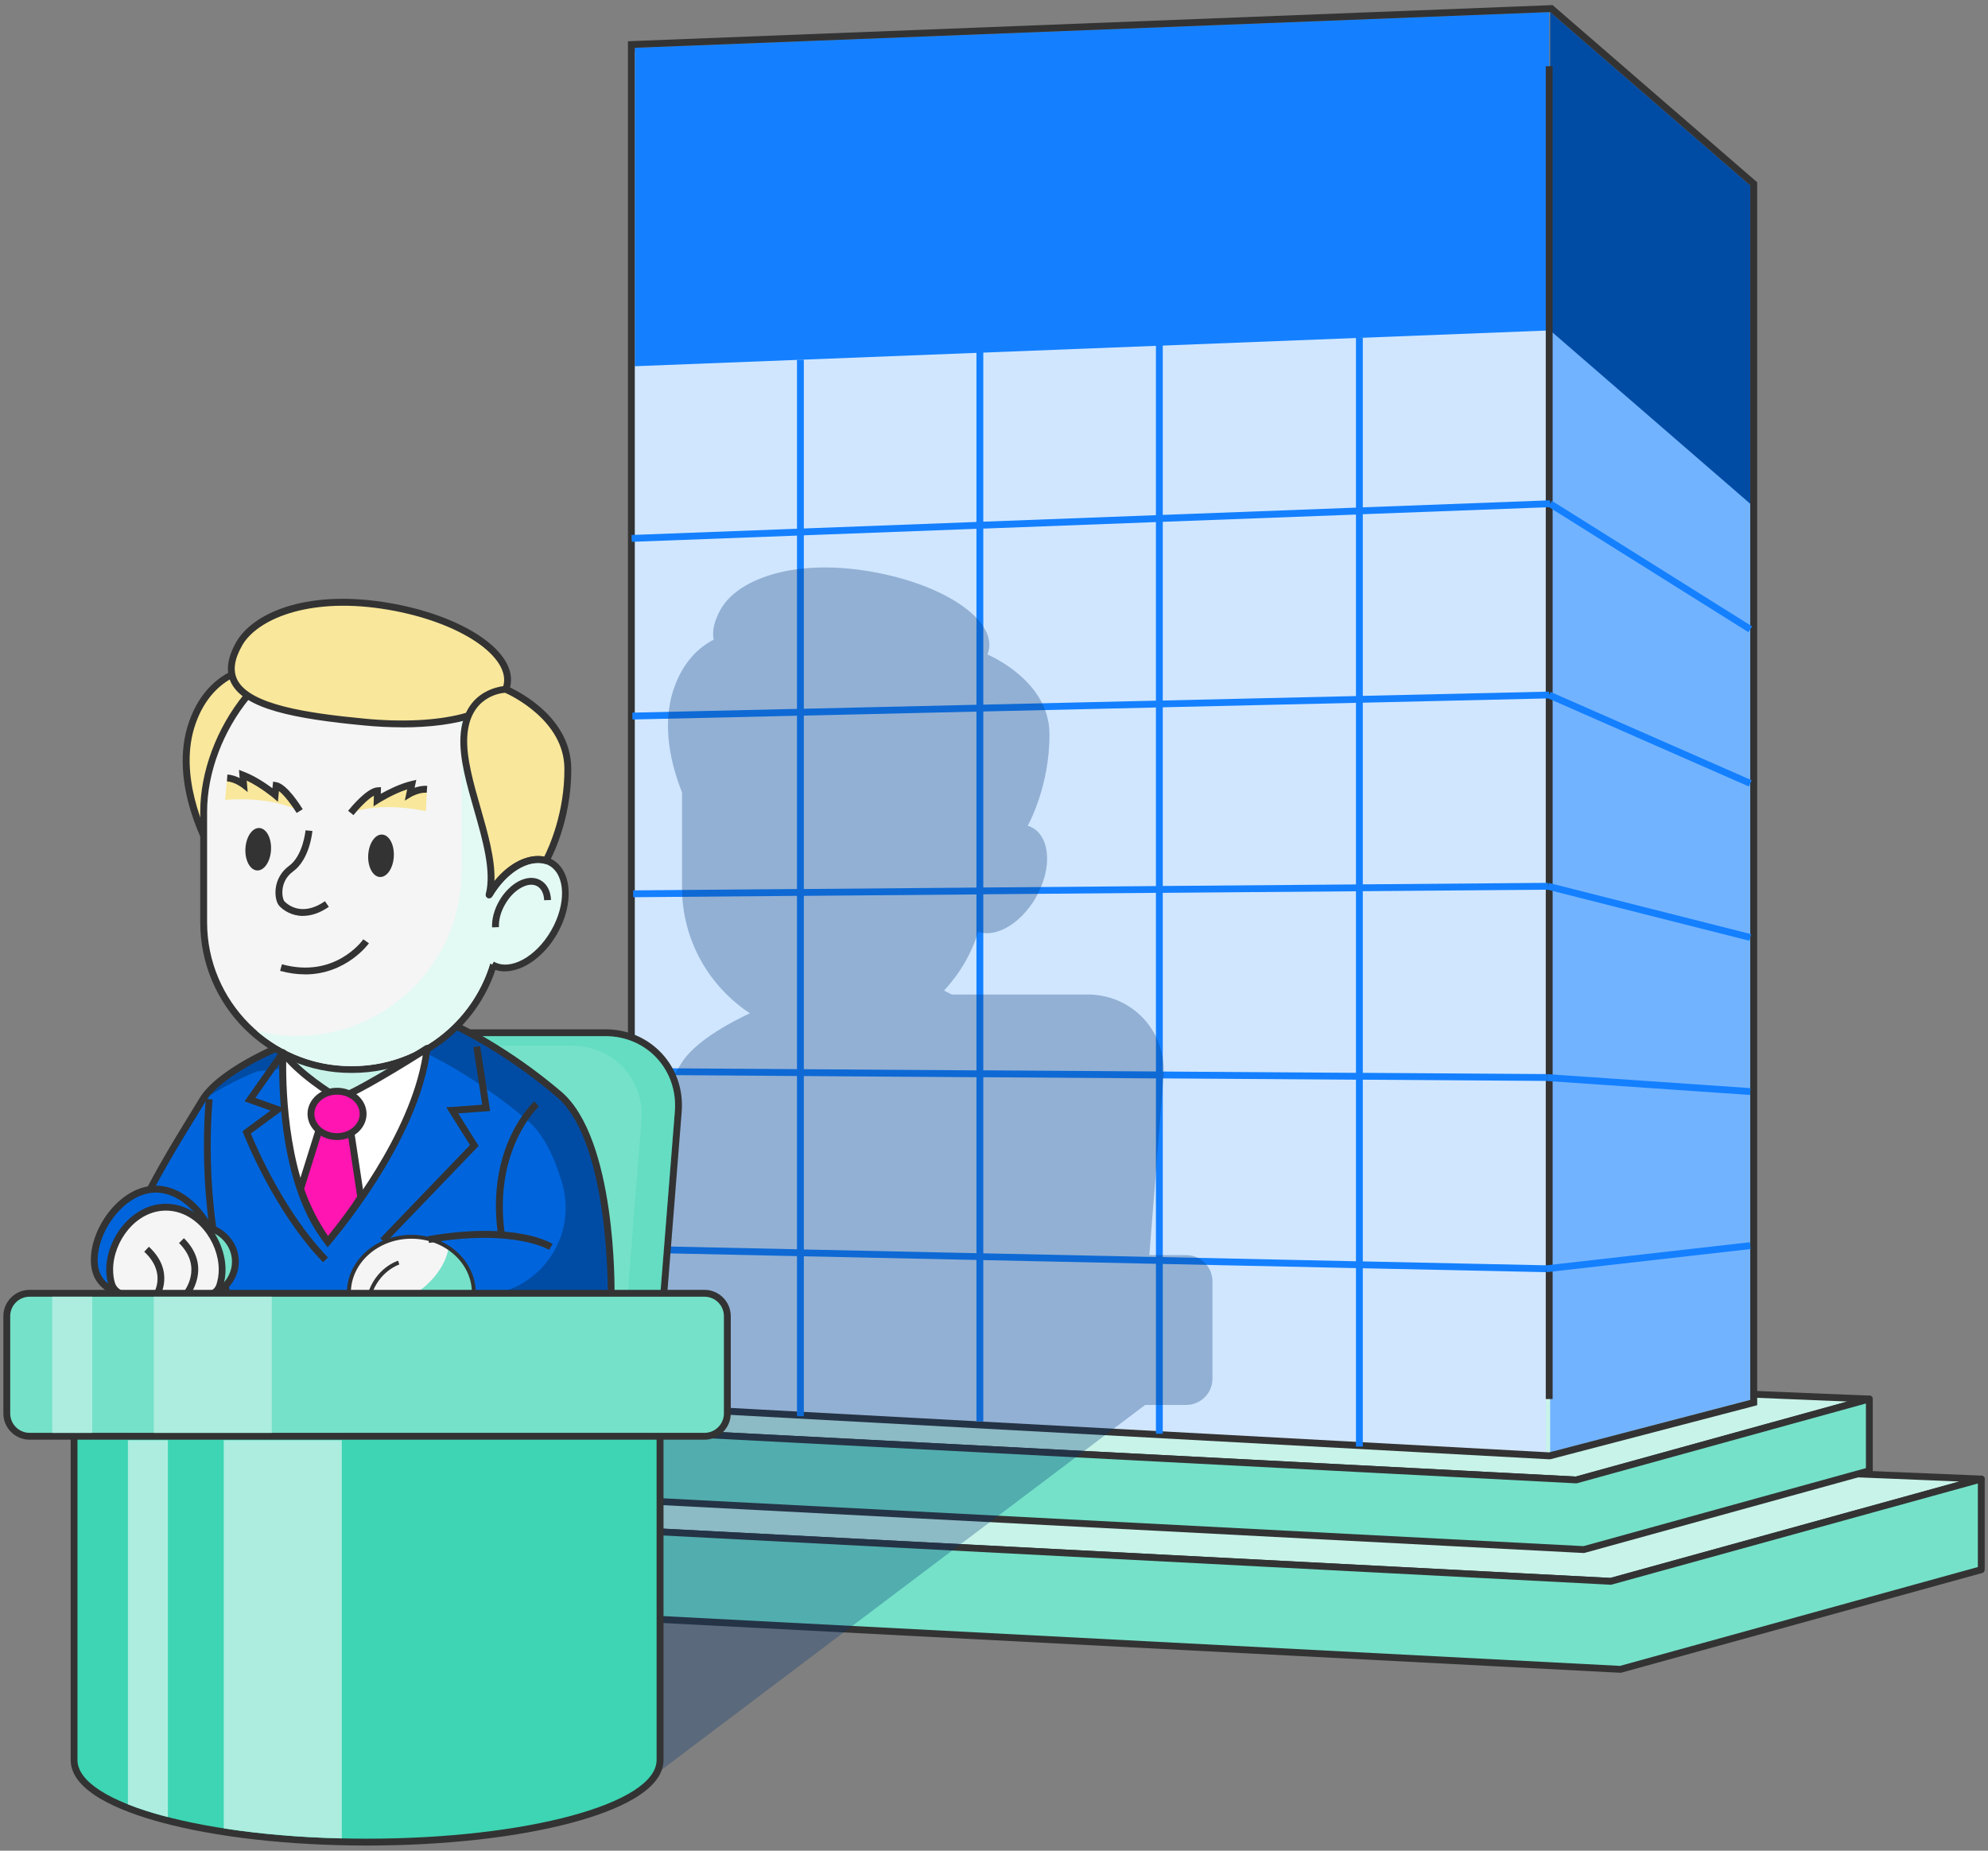 <svg width="290" height="270" viewBox="0 0 290 270" fill="none" xmlns="http://www.w3.org/2000/svg">
<rect x="0" y="0" width="290" height="270" fill="#808080" stroke="none"/>
<g clip-path="url(#clip0_12195_3621)">
<path d="M289.01 215.77L113.94 208.61L42.67 220.7L234.97 230.7L289.01 215.77Z" fill="#C8F3E9"/>
<path d="M234.97 231.2C234.97 231.2 234.95 231.2 234.94 231.2L42.65 221.2C42.4 221.19 42.19 220.98 42.18 220.73C42.17 220.48 42.34 220.25 42.6 220.21L113.87 208.11C113.87 208.11 113.94 208.11 113.97 208.11L289.04 215.28C289.29 215.29 289.49 215.48 289.52 215.72C289.55 215.96 289.39 216.19 289.16 216.26L235.12 231.19C235.12 231.19 235.03 231.21 234.99 231.21L234.97 231.2ZM47.22 220.44L234.92 230.2L285.81 216.14L113.98 209.11L47.23 220.44H47.22Z" fill="#333333"/>
<path d="M236.37 243.54L235.34 243.491L42.01 233.441L42.67 220.701L234.97 230.701L289.01 215.771V229.001L236.37 243.54Z" fill="#75E1C9"/>
<path d="M236.37 244.041C236.37 244.041 236.35 244.041 236.34 244.041L235.31 243.991L41.98 233.941C41.85 233.941 41.72 233.871 41.64 233.781C41.56 233.691 41.51 233.551 41.51 233.421L42.17 220.691C42.18 220.411 42.43 220.201 42.7 220.221L234.91 230.211L288.88 215.301C289.03 215.261 289.19 215.291 289.32 215.381C289.44 215.471 289.52 215.621 289.52 215.781V229.011C289.52 229.231 289.37 229.431 289.15 229.491L236.51 244.031C236.51 244.031 236.42 244.051 236.38 244.051L236.37 244.041ZM42.54 232.961L236.32 243.041L288.52 228.621V216.431L235.11 231.181C235.06 231.191 235.01 231.211 234.95 231.201L43.16 221.231L42.55 232.961H42.54Z" fill="#333333"/>
<path d="M272.689 204.11L134.189 198.44L77.819 208.01L229.929 215.91L272.689 204.11Z" fill="#C8F3E9"/>
<path d="M229.94 216.41C229.94 216.41 229.92 216.41 229.91 216.41L77.79 208.5C77.54 208.49 77.33 208.28 77.32 208.03C77.31 207.78 77.48 207.55 77.74 207.51L134.12 197.94C134.12 197.94 134.19 197.94 134.22 197.94L272.71 203.61C272.96 203.62 273.16 203.81 273.19 204.05C273.22 204.29 273.06 204.52 272.83 204.59L230.08 216.4C230.08 216.4 229.99 216.42 229.95 216.42L229.94 216.41ZM82.36 207.74L229.88 215.41L269.47 204.47L134.22 198.93L82.36 207.73V207.74Z" fill="#333333"/>
<path d="M255.32 72.78V204.23L226.13 211.89V47.5L255.32 72.78Z" fill="#72B3FF"/>
<path d="M225.53 212.52V2.39L92.14 7.6V205.28L225.53 212.52Z" fill="#D0E6FF"/>
<path d="M225.99 1.76V48.21L92.6 53.43V6.97L225.99 1.76Z" fill="#1480FF"/>
<path d="M255.32 27.05V73.5L226.13 48.21V1.76L255.32 27.05Z" fill="#004CA5"/>
<path d="M226.13 1.76L255.32 27.05V204.23L225.99 211.89L92.6 204.65V6.97L226.13 1.76ZM226.48 0.74L226.08 0.76L92.56 5.98L91.6 6.02V205.61L92.55 205.66L225.94 212.9H226.1L226.25 212.87L255.58 205.21L256.33 205.01V26.59L255.98 26.29L226.78 1L226.48 0.74Z" fill="#333333"/>
<path d="M231.04 226.07L230.23 226.03L77.29 218.08L77.82 208.01L229.93 215.91L272.69 204.11V214.57L231.04 226.07Z" fill="#75E1C9"/>
<path d="M231.04 226.57C231.04 226.57 231.02 226.57 231.01 226.57L230.19 226.53L77.26 218.58C77.13 218.58 77 218.51 76.92 218.42C76.84 218.33 76.79 218.19 76.79 218.06L77.31 207.99C77.32 207.71 77.58 207.5 77.84 207.52L229.88 215.42L272.55 203.63C272.7 203.59 272.86 203.62 272.99 203.71C273.11 203.8 273.19 203.95 273.19 204.11V214.57C273.19 214.79 273.04 214.99 272.82 215.05L231.18 226.55C231.18 226.55 231.09 226.57 231.05 226.57H231.04ZM77.82 217.61L230.99 225.57L272.19 214.19V204.76L230.07 216.39C230.02 216.4 229.97 216.41 229.91 216.41L78.29 208.53L77.82 217.6V217.61Z" fill="#333333"/>
<path d="M226.49 9.66H225.49V204.11H226.49V9.66Z" fill="#333333"/>
<path d="M225.99 101.9L225.97 100.9L198.8 101.52V75.02L226.15 73.99L226.11 72.99L198.8 74.02V49.29H197.8V74.06L169.62 75.12V50.1H168.62V75.16L143.44 76.11V50.1H142.44V76.15L117.26 77.1V52.48H116.26V77.14L92.12 78.05L92.16 79.05L116.26 78.14V103.42L92.24 103.97L92.26 104.97L116.26 104.42V129.7L92.36 129.9V130.9L116.26 130.7V155.98L92.49 155.82V156.82L116.26 156.98V182.26L92.61 181.75L92.59 182.75L116.26 183.26V206.62H117.26V183.28L142.44 183.82V207.38H143.44V183.84L168.62 184.38V209.17H169.62V184.4L197.8 185.01V211.04H198.8V185.03L225.52 185.6L225.54 184.6L198.8 184.03V157.52L225.68 157.7V156.7L198.8 156.52V130.02L225.83 129.8V128.8L198.8 129.02V102.52L225.99 101.89V101.9ZM197.8 75.07V101.55L169.62 102.2V76.13L197.8 75.07ZM168.62 76.17V102.22L143.44 102.8V77.12L168.62 76.17ZM143.44 129.48V103.8L168.62 103.22V129.27L143.44 129.48ZM168.62 130.27V156.32L143.44 156.15V130.47L168.62 130.26V130.27ZM117.26 78.1L142.44 77.15V102.82L117.26 103.4V78.1ZM117.26 104.4L142.44 103.82V129.49L117.26 129.7V104.41V104.4ZM117.26 130.7L142.44 130.49V156.16L117.26 155.99V130.7ZM117.26 182.28V156.99L142.44 157.16V182.83L117.26 182.29V182.28ZM143.44 182.84V157.16L168.62 157.33V183.39L143.44 182.85V182.84ZM197.8 184.01L169.62 183.4V157.33L197.8 157.52V184.01ZM197.8 156.52L169.62 156.33V130.26L197.8 130.03V156.52ZM197.8 129.03L169.62 129.26V103.19L197.8 102.54V129.03Z" fill="#1480FF"/>
<path d="M226.129 73.5L255.319 91.81" stroke="#1480FF" stroke-miterlimit="10"/>
<path d="M225.979 101.4L255.32 114.29" stroke="#1480FF" stroke-miterlimit="10"/>
<path d="M225.829 129.3L255.319 136.77" stroke="#1480FF" stroke-miterlimit="10"/>
<path d="M225.68 157.21L255.32 159.25" stroke="#1480FF" stroke-miterlimit="10"/>
<path d="M225.529 185.11L255.319 181.73" stroke="#1480FF" stroke-miterlimit="10"/>
<path opacity="0.3" d="M173.05 183.11H167.66L169.72 157.16C169.98 153.95 168.95 150.92 166.84 148.63C164.73 146.35 161.81 145.09 158.61 145.09H138.83C138.38 144.85 138 144.66 137.71 144.51C139.97 142.1 141.7 139.18 142.7 135.94C143.19 136.11 143.7 136.17 144.25 136.14C144.45 136.13 144.64 136.1 144.84 136.07C145.24 136 145.65 135.87 146.06 135.71C146.47 135.54 146.88 135.33 147.28 135.07C148.09 134.56 148.88 133.88 149.6 133.05C149.96 132.64 150.31 132.19 150.63 131.71C150.79 131.47 150.95 131.22 151.09 130.96C151.68 129.93 152.11 128.88 152.39 127.85C152.6 127.08 152.71 126.32 152.74 125.6C152.76 125.12 152.74 124.66 152.68 124.22C152.65 124 152.61 123.79 152.56 123.58C152.36 122.75 152.01 122.04 151.51 121.48C151.26 121.2 150.97 120.97 150.64 120.78C150.49 120.69 150.33 120.62 150.16 120.55C150.11 120.53 150.05 120.51 150 120.5C149.96 120.49 149.91 120.47 149.87 120.46C149.89 120.46 149.9 120.46 149.92 120.47C149.92 120.47 153.18 114.72 153.09 106.96C153 99.2 144.05 95.49 144.05 95.49C144.16 95.22 144.23 94.94 144.28 94.65C144.98 89.94 136.79 84.83 125.99 83.22C115.19 81.61 107.53 84.7 105.17 88.83C104.16 90.6 103.85 92.08 104.11 93.32C101.96 94.43 99.72 96.48 98.36 100.28C96.39 105.79 97.96 111.77 99.49 115.6V129.49C99.49 137.15 103.43 143.9 109.39 147.83C106.37 149.25 101.19 152.03 99.3 155.27C98.96 155.85 98.47 156.64 97.89 157.6C96.21 160.33 93.73 164.36 91.52 168.61C87.27 169.64 84.03 174.83 84.03 178.77C84.03 180.9 84.99 182.27 86.53 183.11H74.59C72.48 183.11 70.76 184.83 70.76 186.94V201.14C70.76 203.25 72.48 204.97 74.59 204.97H80.58V251.69C80.58 256.26 93.67 264.91 93.67 260.34L167.05 204.97H173.04C175.15 204.97 176.87 203.25 176.87 201.14V186.94C176.87 184.83 175.15 183.11 173.04 183.11H173.05Z" fill="#00336E"/>
<path d="M53.541 268.76C29.581 268.76 10.801 263.49 10.801 256.77V209.07H96.271V256.77C96.271 263.49 77.501 268.76 53.531 268.76H53.541Z" fill="#3DD5B3"/>
<path d="M95.781 209.561V256.761C95.781 263.111 76.871 268.251 53.541 268.251C30.21 268.251 11.3 263.101 11.3 256.761V209.561H95.77M96.781 208.561H10.31V256.761C10.31 261.331 17.441 264.221 23.421 265.851C31.48 268.041 42.181 269.251 53.55 269.251C64.921 269.251 75.621 268.041 83.68 265.851C89.661 264.221 96.791 261.331 96.791 256.761V208.561H96.781Z" fill="#333333"/>
<path d="M56.45 201.561C53.39 201.561 50.6 200.361 48.59 198.181C46.57 195.991 45.59 193.101 45.84 190.031L48.06 162.111C48.56 155.801 54.11 150.661 60.42 150.661H88.34C91.4 150.661 94.19 151.861 96.2 154.041C98.22 156.231 99.2 159.121 98.95 162.191L96.73 190.111C96.23 196.421 90.68 201.561 84.37 201.561H56.45Z" fill="#75E1C9"/>
<path d="M88.33 151.17C94.37 151.17 98.92 156.11 98.44 162.16L96.22 190.08C95.74 196.12 90.4 201.07 84.36 201.07H56.44C50.4 201.07 45.85 196.13 46.33 190.08L48.55 162.16C49.03 156.12 54.37 151.17 60.41 151.17H88.33ZM88.33 150.17H60.41C53.84 150.17 48.07 155.51 47.55 162.08L45.33 190C45.08 193.21 46.1 196.24 48.21 198.53C50.32 200.81 53.24 202.07 56.44 202.07H84.36C90.93 202.07 96.7 196.73 97.22 190.16L99.44 162.24C99.7 159.03 98.67 156 96.56 153.71C94.45 151.43 91.53 150.17 88.33 150.17Z" fill="#333333"/>
<g style="mix-blend-mode:multiply" opacity="0.3">
<path d="M91.35 191.47L93.57 163.55C94.05 157.51 89.5 152.56 83.46 152.56H55.54C55.33 152.56 55.13 152.58 54.93 152.59C56.59 151.69 58.47 151.17 60.42 151.17H88.34C94.38 151.17 98.93 156.11 98.45 162.16L96.23 190.08C95.77 195.92 90.77 200.72 84.98 201.04C88.47 199.15 91.03 195.57 91.35 191.47Z" fill="#3DD5B3"/>
</g>
<path d="M16.84 189.45L16.8 188.99C16.25 182.09 24.21 169.16 28.03 162.94C28.62 161.98 29.11 161.19 29.451 160.6C32.041 156.17 41.17 152.53 41.56 152.38L41.62 152.36L66.32 149.61L66.451 149.67C66.52 149.7 73.811 153.07 81.531 159.66C89.38 166.36 89.16 188.04 89.141 188.96V189.45H16.84Z" fill="#004CA5"/>
<path d="M66.25 150.13C66.25 150.13 73.45 153.42 81.22 160.04C88.98 166.66 88.66 188.95 88.66 188.95H17.3C16.68 181.16 27.35 165.19 29.89 160.86C32.42 156.53 41.75 152.85 41.75 152.85L66.25 150.13ZM66.41 149.1L66.14 149.13L41.64 151.85H41.51L41.39 151.91C41 152.07 31.71 155.76 29.03 160.34C28.69 160.92 28.2 161.71 27.62 162.66C23.77 168.92 15.75 181.95 16.31 189.01L16.38 189.93H89.64V188.94C89.67 188.01 89.9 166.1 81.87 159.26C74.09 152.63 66.97 149.34 66.67 149.2L66.42 149.09L66.41 149.1Z" fill="#333333"/>
<path d="M30.66 159.781C33.97 157.701 37.51 156.301 37.51 156.301L62.01 153.581C62.01 153.581 69.21 156.871 76.98 163.491C79.29 165.461 80.89 168.831 81.99 172.581C84.39 180.761 78.29 188.951 69.77 188.951H17.3C16.68 181.161 27.35 165.191 29.89 160.861C30.1 160.501 30.37 160.141 30.67 159.781H30.66Z" fill="#0065DC"/>
<path d="M60.01 180.44C65.04 180.44 69.12 184.11 69.12 188.63C69.12 188.73 69.11 188.84 69.1 188.94H50.91C50.91 188.84 50.89 188.74 50.89 188.63C50.89 184.1 54.97 180.44 60 180.44H60.01Z" fill="#75E1C9"/>
<path d="M60.009 180.44C62.049 180.44 63.919 181.05 65.439 182.07C65.019 184.51 63.179 187.12 60.309 188.92C60.299 188.92 60.279 188.94 60.269 188.94H50.919C50.919 188.84 50.899 188.74 50.899 188.63C50.899 184.1 54.979 180.44 60.009 180.44Z" fill="#F5F5F5"/>
<path d="M54.169 189.03L53.619 188.86C54.809 184.96 57.949 183.97 58.079 183.93L58.249 184.48C58.249 184.48 55.269 185.44 54.169 189.03Z" fill="#333333"/>
<path d="M69.39 188.96L68.82 188.93V188.8C68.83 188.74 68.84 188.69 68.84 188.63C68.84 184.27 64.88 180.72 60.01 180.72C55.14 180.72 51.18 184.27 51.18 188.63C51.18 188.68 51.18 188.74 51.18 188.79V188.93L50.62 188.95V188.83C50.61 188.76 50.6 188.7 50.6 188.63C50.6 183.95 54.82 180.15 60 180.15C65.18 180.15 69.4 183.95 69.4 188.63C69.4 188.7 69.4 188.77 69.39 188.84V188.95V188.96Z" fill="#333333"/>
<path d="M72.63 180.051C70.88 167.291 77.65 160.941 77.94 160.681L78.61 161.421C78.54 161.481 71.94 167.701 73.62 179.911L72.63 180.051Z" fill="#333333"/>
<path d="M80.08 182.341C80.08 182.341 75.02 179.201 62.58 181.341L62.41 180.351C75.3 178.131 80.42 181.361 80.63 181.491L80.09 182.331L80.08 182.341Z" fill="#333333"/>
<path d="M56.2 181.351L55.48 180.661L68.559 167.051L65.1 161.551L70.34 161.171L69.049 152.771L70.04 152.621L71.499 162.091L66.84 162.431L69.82 167.181L56.2 181.351Z" fill="#333333"/>
<path d="M47.13 184.161C39.93 176.721 35.56 165.501 35.52 165.391L35.38 165.031L39.46 162.021L35.67 160.68L40.88 153.271L41.7 153.851L37.25 160.18L41.57 161.711L36.59 165.381C37.39 167.331 41.5 176.911 47.85 183.461L47.13 184.161Z" fill="#333333"/>
<path d="M62.37 152.561C62.37 152.561 53.95 158.521 49.44 160.251C49.44 160.251 43.98 157.111 41.24 153.021L62.37 152.561Z" fill="#C8F3E9"/>
<path d="M39.59 97.14C39.59 97.14 31.31 96.33 28.09 105.36C24.87 114.39 31.14 124.68 31.14 124.68C31.14 124.68 43.04 110.07 39.59 97.13V97.14Z" fill="#F9E79B"/>
<path d="M31.07 125.55L30.7 124.95C30.44 124.52 24.34 114.35 27.61 105.2C30.92 95.91 39.54 96.64 39.63 96.65L39.97 96.68L40.06 97.01C41.88 103.84 39.45 111.1 37.09 115.98C34.55 121.24 31.54 124.96 31.51 125L31.06 125.55H31.07ZM38.99 97.62C37.14 97.62 31.16 98.21 28.55 105.53C25.9 112.96 29.93 121.41 31.19 123.78C33.29 120.97 41.87 108.63 39.18 97.62C39.12 97.62 39.05 97.62 38.98 97.62H38.99Z" fill="#333333"/>
<path d="M51.18 156.04C39.34 156.04 29.71 146.41 29.71 134.57V118.45C29.71 106.95 39.09 93.59 51.18 93.59H51.43C66.26 93.59 72.89 106.08 72.89 118.45V134.57C72.89 146.41 63.26 156.04 51.43 156.04H51.18Z" fill="#F5F5F5"/>
<path d="M51.42 94.081C66.39 94.081 72.39 106.911 72.39 118.441V134.561C72.39 146.091 62.96 155.531 51.42 155.531H51.17C39.64 155.531 30.21 146.101 30.21 134.561V118.441C30.21 106.911 39.64 94.081 51.17 94.081H51.42ZM51.42 93.081H51.17C38.8 93.081 29.21 106.711 29.21 118.441V134.561C29.21 146.671 39.06 156.531 51.17 156.531H51.42C63.53 156.531 73.39 146.681 73.39 134.561V118.441C73.39 105.821 66.6 93.081 51.42 93.081Z" fill="#333333"/>
<path d="M43.37 151.121C56.539 151.121 67.32 140.341 67.32 127.171V108.671C67.32 105.451 66.669 102.381 65.51 99.581C70.299 104.391 72.389 111.641 72.389 118.451V129.021C74.779 125.961 78.109 124.561 80.37 125.871C82.99 127.381 83.189 131.931 80.82 136.041C78.45 140.151 74.409 142.251 71.79 140.741C71.689 140.681 71.609 140.621 71.51 140.551C68.919 149.191 60.88 155.541 51.419 155.541H51.169C45.929 155.541 41.13 153.591 37.44 150.381C39.33 150.871 41.319 151.131 43.359 151.131L43.37 151.121Z" fill="#E3F9F4"/>
<path d="M34.9 93.91C30.21 102.11 40.51 104.14 53.19 105.34C64.06 106.37 73.31 104.43 74.01 99.73C74.71 95.02 66.52 89.91 55.72 88.3C44.92 86.69 37.26 89.78 34.9 93.91Z" fill="#F9E79B"/>
<path d="M58.66 106.11C56.85 106.11 54.99 106.02 53.14 105.84C42.92 104.87 35.71 103.45 33.75 99.68C32.89 98.02 33.13 96.001 34.46 93.671C36.83 89.531 44.34 86.1 55.79 87.811C61.08 88.6 65.93 90.24 69.44 92.43C73.07 94.701 74.87 97.32 74.5 99.811C73.83 104.29 66.71 106.12 58.65 106.12L58.66 106.11ZM35.33 94.16C34.16 96.21 33.94 97.861 34.64 99.221C36.5 102.79 44.67 104.04 53.23 104.85C64.38 105.91 72.91 103.73 73.51 99.66C73.81 97.621 72.13 95.3 68.91 93.281C65.51 91.16 60.8 89.561 55.64 88.8C44.72 87.18 37.45 90.441 35.32 94.171L35.33 94.16Z" fill="#333333"/>
<path d="M79.65 125.551C76.93 124.821 73.62 126.771 71.34 130.561C72.97 124.311 67.31 114.361 67.66 107.521C68.01 100.681 73.78 100.561 73.78 100.561C73.78 100.561 82.73 104.281 82.82 112.031C82.91 119.791 79.65 125.541 79.65 125.541V125.551Z" fill="#F9E79B"/>
<path d="M71.34 131.07C71.27 131.07 71.21 131.06 71.15 131.03C70.92 130.93 70.8 130.68 70.86 130.44C71.72 127.14 70.42 122.59 69.16 118.19C68.1 114.49 67 110.67 67.17 107.5C67.54 100.28 73.72 100.07 73.78 100.07C73.84 100.07 73.92 100.08 73.98 100.11C74.36 100.27 83.24 104.04 83.33 112.04C83.42 119.84 80.23 125.56 80.09 125.8C79.98 126 79.75 126.09 79.53 126.04C77.01 125.36 73.9 127.29 71.78 130.83C71.69 130.99 71.52 131.07 71.35 131.07H71.34ZM73.69 101.07C72.92 101.12 68.46 101.69 68.16 107.55C68.01 110.55 69.08 114.29 70.12 117.91C71.17 121.58 72.25 125.36 72.13 128.56C74.28 125.89 76.97 124.54 79.39 124.98C80.05 123.67 82.4 118.55 82.33 112.05C82.25 105.15 74.66 101.51 73.7 101.08L73.69 101.07Z" fill="#333333"/>
<path d="M73.66 141.721C72.9 141.721 72.18 141.541 71.54 141.171L72.04 140.301C74.41 141.671 78.16 139.641 80.39 135.781C82.62 131.921 82.5 127.661 80.13 126.291C77.76 124.921 74.01 126.951 71.78 130.811L70.91 130.311C73.41 125.971 77.77 123.781 80.62 125.431C83.47 127.081 83.75 131.951 81.25 136.281C79.31 139.641 76.26 141.711 73.66 141.711V141.721Z" fill="#333333"/>
<path d="M71.78 135.3C71.73 134.06 72.1 132.68 72.83 131.42C73.56 130.16 74.57 129.15 75.66 128.57C76.83 127.96 77.98 127.91 78.88 128.44C79.79 128.96 80.32 129.98 80.38 131.3L79.38 131.34C79.34 130.37 78.98 129.65 78.38 129.3C77.78 128.95 76.98 129.01 76.12 129.46C75.19 129.94 74.32 130.82 73.69 131.92C73.05 133.02 72.73 134.21 72.78 135.26L71.78 135.3Z" fill="#333333"/>
<path d="M44.209 133.63C42.589 133.63 41.359 132.85 40.719 132.14C40.319 131.69 40.109 130.69 40.209 129.7C40.349 128.34 41.049 127.14 42.159 126.33C44.219 124.84 44.569 121.17 44.569 121.14L45.569 121.23C45.559 121.4 45.179 125.39 42.749 127.14C41.619 127.96 41.289 129.04 41.209 129.8C41.119 130.66 41.339 131.32 41.469 131.47C41.699 131.73 43.859 133.94 47.399 131.48L47.969 132.3C46.579 133.26 45.309 133.62 44.209 133.62V133.63Z" fill="#333333"/>
<path d="M57.447 124.952C57.539 123.242 56.776 121.811 55.745 121.756C54.714 121.701 53.804 123.043 53.713 124.753C53.622 126.462 54.384 127.893 55.415 127.948C56.447 128.003 57.356 126.661 57.447 124.952Z" fill="#333333"/>
<path d="M39.535 123.995C39.627 122.286 38.864 120.855 37.833 120.8C36.802 120.745 35.892 122.087 35.801 123.796C35.71 125.506 36.472 126.937 37.503 126.992C38.534 127.047 39.444 125.705 39.535 123.995Z" fill="#333333"/>
<path d="M51.169 118.61C51.169 118.61 53.689 115.47 55.059 115.38L55.019 116.72C55.019 116.72 57.619 115.06 60.059 114.46L59.769 115.8C59.769 115.8 60.999 115.07 62.269 115.16L62.139 118.35C62.139 118.35 55.749 116.83 51.159 118.61H51.169Z" fill="#F9E79B"/>
<path d="M43.7 118.35C43.7 118.35 41.6 114.91 40.25 114.65L40.12 115.98C40.12 115.98 37.75 114 35.41 113.1L35.53 114.47C35.53 114.47 34.4 113.59 33.13 113.52L32.85 116.7C32.85 116.7 39.39 116.01 43.71 118.36L43.7 118.35Z" fill="#F9E79B"/>
<path d="M51.559 118.921L50.779 118.291C51.219 117.741 53.519 114.971 55.029 114.871L55.579 114.841L55.549 115.811C56.529 115.261 58.259 114.371 59.949 113.961L60.729 113.771L60.479 114.931C60.989 114.751 61.639 114.601 62.319 114.651L62.249 115.651C61.169 115.571 60.049 116.211 60.029 116.221L59.049 116.801L59.399 115.161C57.319 115.841 55.309 117.121 55.289 117.131L54.489 117.641L54.539 116.081C53.649 116.581 52.359 117.921 51.559 118.921Z" fill="#333333"/>
<path d="M43.279 118.61C42.609 117.52 41.499 116.03 40.689 115.41L40.539 116.97L39.819 116.36C39.819 116.36 37.969 114.82 35.989 113.88L36.129 115.55L35.229 114.85C35.229 114.85 34.199 114.07 33.109 114L33.169 113C33.849 113.04 34.479 113.28 34.959 113.51L34.859 112.32L35.609 112.61C37.229 113.23 38.839 114.33 39.739 115L39.839 114.03L40.379 114.13C41.869 114.42 43.789 117.46 44.159 118.06L43.309 118.58L43.279 118.61Z" fill="#333333"/>
<path d="M44.479 142.151C43.369 142.151 42.159 142.001 40.859 141.641L41.129 140.681C48.809 142.801 52.839 137.271 52.999 137.041L53.819 137.621C53.779 137.671 50.539 142.161 44.479 142.161V142.151Z" fill="#333333"/>
<path d="M47.83 181.16C47.83 181.16 60.71 166.55 62.32 152.95C62.32 152.95 52.97 158.95 49.44 160.25C49.44 160.25 44.07 157.16 41.28 153.57C41.28 153.57 40.27 171.79 47.83 181.16Z" fill="white"/>
<path d="M47.83 181.66H47.82C47.67 181.66 47.53 181.59 47.44 181.47C39.85 172.06 40.74 154.29 40.78 153.54C40.79 153.33 40.93 153.15 41.13 153.09C41.33 153.03 41.55 153.09 41.67 153.26C44.06 156.34 48.48 159.09 49.48 159.69C53.08 158.27 61.95 152.58 62.04 152.52C62.2 152.42 62.41 152.42 62.57 152.52C62.73 152.62 62.82 152.81 62.8 153C61.2 166.59 48.32 181.33 48.19 181.48C48.1 181.59 47.96 181.65 47.81 181.65L47.83 181.66ZM41.75 154.89C41.7 159.1 42.01 172.6 47.85 180.37C49.95 177.87 59.81 165.6 61.67 153.96C59.21 155.51 52.53 159.65 49.61 160.72C49.47 160.77 49.32 160.76 49.19 160.68C48.99 160.56 44.65 158.05 41.75 154.89Z" fill="#333333"/>
<path d="M51.18 165.18L52.61 174.66C51.5 176.47 49.78 178.72 47.81 181.16C46.1 178.75 44.77 176.18 43.84 173.44L46.52 164.89L51.18 165.18Z" fill="#FF15B1"/>
<path d="M47.79 181.99L47.41 181.45C45.67 178.99 44.31 176.35 43.37 173.6L43.32 173.45L46.16 164.37L51.62 164.71L53.14 174.77L53.04 174.93C52.05 176.54 50.52 178.62 48.2 181.48L47.78 181.99H47.79ZM44.37 173.43C45.2 175.83 46.37 178.14 47.85 180.32C49.83 177.85 51.19 176 52.1 174.55L50.76 165.65L46.89 165.41L44.38 173.43H44.37Z" fill="#333333"/>
<path d="M49.161 165.82C51.265 165.82 52.971 164.338 52.971 162.51C52.971 160.682 51.265 159.2 49.161 159.2C47.056 159.2 45.351 160.682 45.351 162.51C45.351 164.338 47.056 165.82 49.161 165.82Z" fill="#FF15B1"/>
<path d="M49.16 166.32C46.79 166.32 44.86 164.61 44.86 162.51C44.86 160.41 46.79 158.7 49.16 158.7C51.53 158.7 53.47 160.41 53.47 162.51C53.47 164.61 51.54 166.32 49.16 166.32ZM49.16 159.7C47.34 159.7 45.86 160.96 45.86 162.51C45.86 164.06 47.34 165.32 49.16 165.32C50.98 165.32 52.47 164.06 52.47 162.51C52.47 160.96 50.99 159.7 49.16 159.7Z" fill="#333333"/>
<path d="M32.74 189.09C28.47 175.43 30.02 160.45 30.03 160.3L31.02 160.41C31 160.56 29.48 175.34 33.69 188.8L32.73 189.1L32.74 189.09Z" fill="#333333"/>
<path d="M13.75 183.84C13.75 188.23 17.77 189.38 22.74 189.38C27.71 189.38 31.73 188.23 31.73 183.84C31.73 179.45 27.71 173.48 22.74 173.48C17.77 173.48 13.75 179.45 13.75 183.84Z" fill="#0065DC"/>
<path d="M22.74 189.88C20.39 189.88 13.25 189.88 13.25 183.84C13.25 178.95 17.63 172.98 22.74 172.98C27.85 172.98 32.23 178.95 32.23 183.84C32.23 189.88 25.09 189.88 22.74 189.88ZM22.74 173.99C18.25 173.99 14.25 179.5 14.25 183.85C14.25 187.29 16.95 188.89 22.74 188.89C28.53 188.89 31.23 187.29 31.23 183.85C31.23 179.51 27.23 173.99 22.74 173.99Z" fill="#333333"/>
<path d="M28.8 189.281C31.859 189.281 34.34 186.944 34.34 184.061C34.34 181.178 31.859 178.841 28.8 178.841C25.74 178.841 23.26 181.178 23.26 184.061C23.26 186.944 25.74 189.281 28.8 189.281Z" fill="#75E1C9"/>
<path d="M28.8 189.781C25.47 189.781 22.76 187.211 22.76 184.061C22.76 180.911 25.47 178.341 28.8 178.341C32.13 178.341 34.84 180.911 34.84 184.061C34.84 187.211 32.13 189.781 28.8 189.781ZM28.8 179.341C26.02 179.341 23.76 181.461 23.76 184.061C23.76 186.661 26.02 188.781 28.8 188.781C31.58 188.781 33.84 186.661 33.84 184.061C33.84 181.461 31.58 179.341 28.8 179.341Z" fill="#333333"/>
<path d="M18.57 188.941C17.52 188.941 16.56 188.271 16.27 187.251C16.09 186.621 16 185.941 16 185.211C16 180.681 19.67 176.111 24.2 176.111C28.73 176.111 32.4 180.681 32.4 185.211C32.4 186.051 32.27 186.831 32.04 187.551C31.77 188.371 31.01 188.941 30.15 188.941H18.57Z" fill="#F5F5F5"/>
<path d="M30.15 189.441H18.57C17.27 189.441 16.13 188.601 15.79 187.391C15.6 186.701 15.5 185.971 15.5 185.221C15.5 180.691 19.22 175.621 24.2 175.621C29.18 175.621 32.9 180.691 32.9 185.221C32.9 186.101 32.77 186.931 32.51 187.711C32.17 188.741 31.22 189.441 30.14 189.441H30.15ZM24.2 176.621C19.79 176.621 16.5 181.161 16.5 185.221C16.5 185.881 16.58 186.521 16.75 187.121C16.97 187.901 17.72 188.441 18.57 188.441H30.15C30.79 188.441 31.36 188.021 31.57 187.401C31.79 186.721 31.91 185.991 31.91 185.221C31.91 181.161 28.62 176.621 24.21 176.621H24.2Z" fill="#333333"/>
<path d="M27.47 189.261L26.71 188.611C26.83 188.461 29.72 184.941 26.12 181.351L26.83 180.641C31.09 184.881 27.52 189.211 27.48 189.251L27.47 189.261Z" fill="#333333"/>
<path d="M23.26 189.211L22.42 188.671C22.5 188.551 24.29 185.621 21.04 182.621L21.72 181.891C25.6 185.481 23.29 189.181 23.26 189.221V189.211Z" fill="#333333"/>
<path d="M4.32 188.681H102.77C104.61 188.681 106.1 190.171 106.1 192.011V206.211C106.1 208.051 104.61 209.541 102.77 209.541H4.32C2.48 209.541 0.99 208.051 0.99 206.211V192.011C0.99 190.171 2.48 188.681 4.32 188.681Z" fill="#75E1C9"/>
<path d="M102.77 189.181C104.33 189.181 105.6 190.451 105.6 192.011V206.211C105.6 207.771 104.33 209.041 102.77 209.041H4.32C2.76 209.041 1.49 207.771 1.49 206.211V192.011C1.49 190.451 2.76 189.181 4.32 189.181H102.77ZM102.77 188.181H4.32C2.21 188.181 0.49 189.901 0.49 192.011V206.211C0.49 208.321 2.21 210.041 4.32 210.041H102.77C104.88 210.041 106.6 208.321 106.6 206.211V192.011C106.6 189.901 104.88 188.181 102.77 188.181Z" fill="#333333"/>
<path d="M22.43 209.051H39.65V189.181H22.43L22.43 209.051Z" fill="#ACEDDF"/>
<path d="M7.62 209.051H13.45L13.45 189.181H7.62L7.62 209.051Z" fill="#ACEDDF"/>
<path d="M18.66 263.241C20.36 263.921 22.32 264.541 24.49 265.101V210.121H18.66V263.251V263.241Z" fill="#ACEDDF"/>
<path d="M49.861 210.121H32.641V266.751C37.801 267.551 43.641 268.071 49.861 268.211V210.121Z" fill="#ACEDDF"/>
</g>
<defs>
<clipPath id="clip0_12195_3621">
<rect width="290" height="270" fill="white"/>
</clipPath>
</defs>
</svg>
